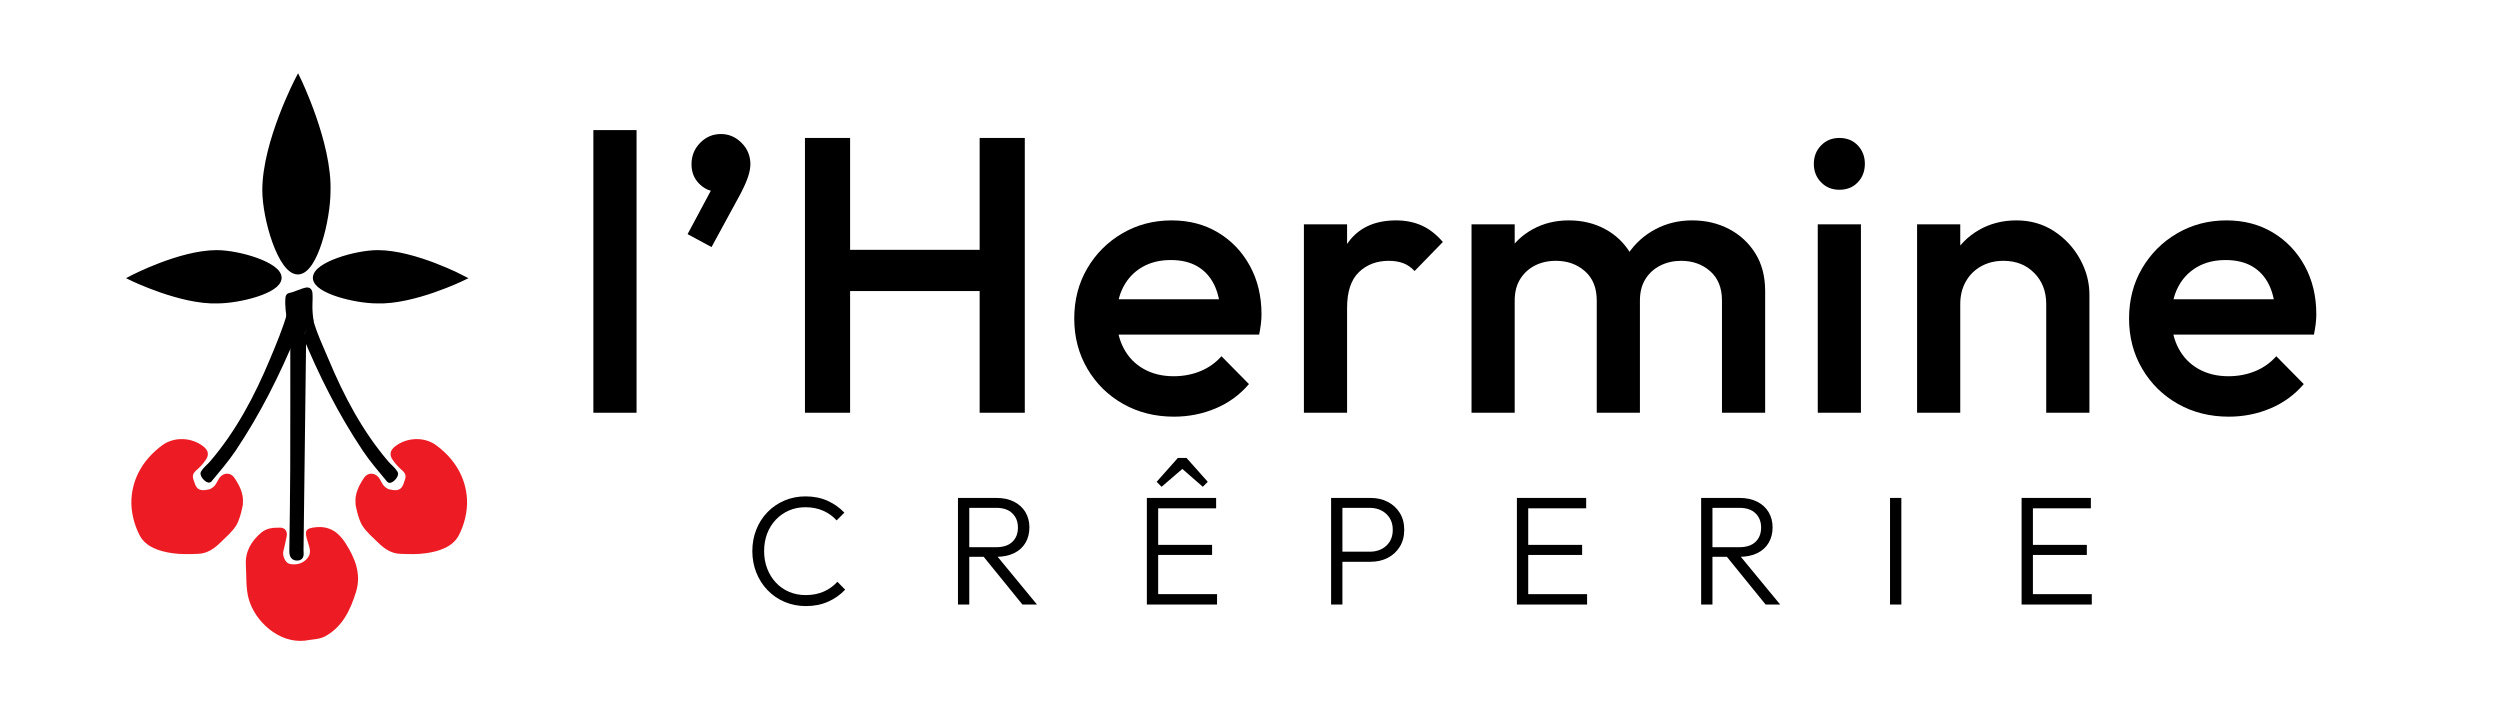 <?xml version="1.0" encoding="utf-8"?>
<!-- Generator: Adobe Illustrator 16.0.0, SVG Export Plug-In . SVG Version: 6.00 Build 0)  -->
<!DOCTYPE svg PUBLIC "-//W3C//DTD SVG 1.1//EN" "http://www.w3.org/Graphics/SVG/1.1/DTD/svg11.dtd">
<svg version="1.1" xmlns="http://www.w3.org/2000/svg" xmlns:xlink="http://www.w3.org/1999/xlink" x="0px" y="0px" width="484px"
	 height="140px" viewBox="0 0 484 140" enable-background="new 0 0 484 140" xml:space="preserve">
<g id="Layer_1">
	<g>
		<path d="M114.877,79.907v-54.72h8.36v54.72H114.877z"/>
		<path d="M133.116,45.327l5.168-9.652l2.812-0.76c-0.304,0.608-0.659,1.115-1.064,1.52c-0.406,0.406-0.887,0.608-1.444,0.608
			c-1.166,0-2.242-0.494-3.23-1.482c-0.988-0.988-1.482-2.242-1.482-3.762c0-1.621,0.557-3.002,1.672-4.142
			c1.114-1.14,2.457-1.71,4.028-1.71c1.52,0,2.85,0.57,3.99,1.71c1.14,1.14,1.71,2.521,1.71,4.142c0,0.659-0.14,1.432-0.418,2.318
			c-0.279,0.887-0.773,2.014-1.482,3.382l-5.624,10.336L133.116,45.327z"/>
		<path d="M155.84,79.907v-53.2h8.74v53.2H155.84z M161.844,56.347v-7.98h29.716v7.98H161.844z M189.66,79.907v-53.2h8.74v53.2
			H189.66z"/>
		<path d="M227.279,80.667c-3.648,0-6.929-0.822-9.842-2.47c-2.915-1.646-5.219-3.914-6.916-6.802
			c-1.698-2.888-2.546-6.13-2.546-9.728c0-3.597,0.836-6.827,2.508-9.69c1.672-2.862,3.939-5.13,6.802-6.802
			c2.862-1.672,6.042-2.508,9.538-2.508c3.394,0,6.396,0.786,9.006,2.356c2.609,1.571,4.661,3.724,6.156,6.46
			c1.494,2.736,2.242,5.852,2.242,9.348c0,0.608-0.038,1.229-0.114,1.862c-0.076,0.634-0.19,1.33-0.342,2.09h-29.944v-6.84h25.612
			l-3.116,2.736c-0.102-2.229-0.532-4.104-1.292-5.624c-0.76-1.52-1.837-2.685-3.23-3.496c-1.394-0.81-3.104-1.216-5.13-1.216
			c-2.128,0-3.978,0.456-5.548,1.368c-1.571,0.912-2.787,2.192-3.648,3.838c-0.862,1.647-1.292,3.61-1.292,5.89
			c0,2.28,0.456,4.282,1.368,6.004c0.912,1.723,2.204,3.053,3.876,3.99c1.672,0.938,3.597,1.406,5.776,1.406
			c1.874,0,3.61-0.329,5.206-0.988c1.596-0.658,2.951-1.621,4.066-2.888l5.32,5.396c-1.774,2.078-3.927,3.647-6.46,4.712
			C232.801,80.135,230.116,80.667,227.279,80.667z"/>
		<path d="M252.436,79.907v-36.48h8.359v36.48H252.436z M260.795,59.615l-2.889-1.444c0-4.61,1.026-8.347,3.078-11.21
			c2.053-2.862,5.155-4.294,9.311-4.294c1.824,0,3.47,0.331,4.939,0.988c1.469,0.659,2.838,1.723,4.104,3.192l-5.472,5.624
			c-0.659-0.709-1.395-1.216-2.205-1.52c-0.811-0.304-1.747-0.456-2.812-0.456c-2.331,0-4.256,0.735-5.776,2.204
			C261.555,54.169,260.795,56.474,260.795,59.615z"/>
		<path d="M284.887,79.907v-36.48h8.359v36.48H284.887z M309.131,79.907V58.171c0-2.432-0.76-4.319-2.28-5.662
			c-1.521-1.342-3.396-2.014-5.624-2.014c-1.52,0-2.876,0.304-4.066,0.912c-1.191,0.608-2.141,1.482-2.85,2.622
			c-0.71,1.14-1.064,2.521-1.064,4.142l-3.268-1.824c0-2.786,0.607-5.193,1.824-7.22c1.216-2.026,2.861-3.61,4.939-4.75
			c2.077-1.14,4.408-1.71,6.992-1.71s4.914,0.559,6.992,1.672c2.076,1.115,3.725,2.686,4.939,4.712
			c1.217,2.027,1.824,4.459,1.824,7.296v23.56H309.131z M333.375,79.907V58.171c0-2.432-0.761-4.319-2.28-5.662
			c-1.521-1.342-3.396-2.014-5.624-2.014c-1.471,0-2.813,0.304-4.028,0.912s-2.179,1.482-2.888,2.622
			c-0.711,1.14-1.064,2.521-1.064,4.142l-4.712-1.824c0.253-2.786,1.063-5.193,2.433-7.22c1.367-2.026,3.127-3.61,5.281-4.75
			c2.153-1.14,4.522-1.71,7.106-1.71c2.634,0,5.016,0.559,7.144,1.672c2.129,1.115,3.825,2.686,5.092,4.712
			c1.267,2.027,1.9,4.459,1.9,7.296v23.56H333.375z"/>
		<path d="M356.098,36.739c-1.418,0-2.597-0.481-3.533-1.444c-0.938-0.962-1.406-2.153-1.406-3.572c0-1.418,0.468-2.609,1.406-3.572
			c0.937-0.962,2.115-1.444,3.533-1.444c1.469,0,2.66,0.482,3.572,1.444c0.912,0.963,1.368,2.154,1.368,3.572
			c0,1.419-0.456,2.61-1.368,3.572C358.758,36.258,357.566,36.739,356.098,36.739z M351.918,79.907v-36.48h8.359v36.48H351.918z"/>
		<path d="M371.146,79.907v-36.48h8.359v36.48H371.146z M396.149,79.907V58.855c0-2.432-0.772-4.433-2.317-6.004
			c-1.547-1.57-3.534-2.356-5.967-2.356c-1.621,0-3.065,0.355-4.332,1.064c-1.267,0.71-2.254,1.698-2.963,2.964
			c-0.711,1.267-1.064,2.711-1.064,4.332l-3.268-1.824c0-2.786,0.607-5.256,1.823-7.41c1.216-2.153,2.899-3.85,5.054-5.092
			c2.153-1.241,4.572-1.862,7.259-1.862c2.735,0,5.168,0.697,7.296,2.09c2.128,1.394,3.8,3.192,5.016,5.396s1.824,4.497,1.824,6.878
			v22.876H396.149z"/>
		<path d="M431.489,80.667c-3.648,0-6.929-0.822-9.842-2.47c-2.914-1.646-5.22-3.914-6.916-6.802
			c-1.698-2.888-2.546-6.13-2.546-9.728c0-3.597,0.836-6.827,2.508-9.69c1.672-2.862,3.938-5.13,6.802-6.802
			c2.862-1.672,6.042-2.508,9.538-2.508c3.394,0,6.396,0.786,9.006,2.356c2.609,1.571,4.661,3.724,6.156,6.46
			c1.494,2.736,2.242,5.852,2.242,9.348c0,0.608-0.038,1.229-0.114,1.862c-0.076,0.634-0.19,1.33-0.342,2.09h-29.944v-6.84h25.612
			l-3.116,2.736c-0.103-2.229-0.532-4.104-1.292-5.624s-1.837-2.685-3.229-3.496c-1.395-0.81-3.104-1.216-5.131-1.216
			c-2.128,0-3.978,0.456-5.548,1.368c-1.57,0.912-2.787,2.192-3.647,3.838c-0.862,1.647-1.292,3.61-1.292,5.89
			c0,2.28,0.456,4.282,1.368,6.004c0.911,1.723,2.203,3.053,3.876,3.99c1.672,0.938,3.597,1.406,5.775,1.406
			c1.874,0,3.61-0.329,5.206-0.988c1.596-0.658,2.951-1.621,4.066-2.888l5.319,5.396c-1.773,2.078-3.927,3.647-6.46,4.712
			C437.011,80.135,434.326,80.667,431.489,80.667z"/>
	</g>
	<g>
		<path d="M156.032,117.338c-1.48,0-2.855-0.27-4.125-0.81c-1.271-0.54-2.375-1.3-3.315-2.28c-0.94-0.979-1.665-2.115-2.175-3.405
			c-0.51-1.29-0.765-2.675-0.765-4.155c0-1.48,0.255-2.865,0.765-4.155c0.51-1.29,1.23-2.415,2.16-3.375
			c0.93-0.96,2.025-1.71,3.285-2.25c1.26-0.54,2.62-0.81,4.08-0.81c1.58,0,2.995,0.28,4.245,0.84c1.25,0.56,2.345,1.331,3.285,2.31
			l-1.5,1.5c-0.72-0.8-1.59-1.425-2.61-1.875s-2.16-0.675-3.42-0.675c-1.16,0-2.225,0.21-3.195,0.63s-1.82,1.015-2.55,1.785
			c-0.73,0.77-1.29,1.67-1.68,2.7c-0.39,1.03-0.585,2.155-0.585,3.375c0,1.22,0.2,2.351,0.6,3.39c0.4,1.04,0.96,1.945,1.68,2.715
			c0.72,0.771,1.57,1.365,2.55,1.785c0.979,0.42,2.05,0.63,3.21,0.63c1.32,0,2.495-0.229,3.525-0.69
			c1.03-0.46,1.905-1.09,2.625-1.89l1.5,1.53c-0.92,0.98-2.02,1.755-3.3,2.325C159.042,117.054,157.612,117.338,156.032,117.338z"/>
		<path d="M185.462,117.039v-20.64h2.19v20.64H185.462z M186.872,107.798v-1.86h6c1.36,0,2.4-0.345,3.12-1.035
			c0.72-0.69,1.08-1.615,1.08-2.775c0-1.12-0.36-2.035-1.08-2.745c-0.72-0.71-1.76-1.065-3.12-1.065h-6v-1.92h6
			c1.34,0,2.49,0.245,3.45,0.735s1.695,1.165,2.205,2.025c0.51,0.86,0.765,1.84,0.765,2.94c0,1.14-0.255,2.14-0.765,3
			c-0.51,0.86-1.245,1.525-2.205,1.995c-0.96,0.47-2.11,0.705-3.45,0.705H186.872z M197.942,117.039l-7.74-9.54l2.13-0.69
			l8.43,10.23H197.942z"/>
		<path d="M222.032,117.039v-20.64h2.19v20.64H222.032z M223.472,98.409v-2.01h11.97v2.01H223.472z M223.472,107.438v-1.95h11.19
			v1.95H223.472z M223.472,117.039v-2.01h12.15v2.01H223.472z M224.882,94.239l-0.96-0.96l4.11-4.62h1.68l4.11,4.62l-0.96,0.96
			l-4.68-4.08l1.41,0.03L224.882,94.239z"/>
		<path d="M257.701,117.039v-20.64h2.19v20.64H257.701z M259.111,108.759v-1.95h6.09c0.84,0,1.596-0.17,2.266-0.51
			c0.67-0.34,1.199-0.825,1.59-1.455c0.39-0.63,0.585-1.385,0.585-2.265c0-0.88-0.195-1.635-0.585-2.265
			c-0.391-0.63-0.92-1.12-1.59-1.47s-1.426-0.525-2.266-0.525h-6.09v-1.92h6.24c1.24,0,2.35,0.255,3.33,0.765
			c0.979,0.51,1.755,1.225,2.324,2.145c0.57,0.92,0.855,2.01,0.855,3.27c0,1.24-0.285,2.325-0.855,3.255
			c-0.569,0.93-1.345,1.65-2.324,2.16c-0.98,0.51-2.09,0.765-3.33,0.765H259.111z"/>
		<path d="M293.672,117.039v-20.64h2.189v20.64H293.672z M295.111,98.409v-2.01h11.971v2.01H295.111z M295.111,107.438v-1.95h11.19
			v1.95H295.111z M295.111,117.039v-2.01h12.15v2.01H295.111z"/>
		<path d="M329.342,117.039v-20.64h2.189v20.64H329.342z M330.751,107.798v-1.86h6c1.36,0,2.4-0.345,3.12-1.035
			c0.721-0.69,1.08-1.615,1.08-2.775c0-1.12-0.359-2.035-1.08-2.745c-0.72-0.71-1.76-1.065-3.12-1.065h-6v-1.92h6
			c1.34,0,2.49,0.245,3.45,0.735s1.695,1.165,2.205,2.025s0.766,1.84,0.766,2.94c0,1.14-0.256,2.14-0.766,3
			s-1.245,1.525-2.205,1.995c-0.96,0.47-2.11,0.705-3.45,0.705H330.751z M341.821,117.039l-7.74-9.54l2.13-0.69l8.43,10.23H341.821z
			"/>
		<path d="M365.911,117.039v-20.64h2.189v20.64H365.911z"/>
		<path d="M391.381,117.039v-20.64h2.19v20.64H391.381z M392.821,98.409v-2.01h11.97v2.01H392.821z M392.821,107.438v-1.95h11.189
			v1.95H392.821z M392.821,117.039v-2.01h12.15v2.01H392.821z"/>
	</g>
</g>
<g id="Hermise_1">
	<g>
		<path fill-rule="evenodd" clip-rule="evenodd" fill="#ED1C24" d="M58.97,124.036c-5.022,0.512-9.627-3.757-10.827-8.109
			c-0.57-2.071-0.41-4.349-0.541-6.536c-0.151-2.601,1.01-4.578,2.935-6.242c1.125-0.972,2.458-1,3.757-0.995
			c0.788,0.003,1.397,0.655,1.218,1.608c-0.187,1.014-0.423,2.018-0.667,3.02c-0.197,0.79,0.395,2.188,1.195,2.381
			c0.854,0.204,2.167,0.165,3.143-0.74c1.165-1.074,0.896-2.001,0.413-3.486c-0.692-2.135-0.555-2.688,1.668-2.875
			c2.622-0.22,4.322,1.053,5.615,3.077c1.837,2.862,3.105,5.968,2.068,9.382c-1.066,3.479-2.606,6.832-6.012,8.676
			C61.798,123.813,60.302,123.773,58.97,124.036z"/>
		<path fill-rule="evenodd" clip-rule="evenodd" fill="#ED1C24" d="M68.834,97.432c-0.164-1.859,0.646-3.412,1.61-4.875
			c0.836-1.276,2.404-1.061,3.132,0.275c0.48,0.882,0.613,1.329,1.629,1.869c1.175,0.254,2.35,0.528,2.896-0.982
			c0.495-1.364,0.732-1.823-0.339-2.746c-0.673-0.578-1.287-1.26-1.778-1.999c-0.619-0.927-0.471-1.768,0.478-2.525
			c2.253-1.799,5.693-1.957,8.013-0.228c3.512,2.612,5.71,6.157,5.939,10.462c0.122,2.318-0.519,4.934-1.611,6.993
			c-1.188,2.237-3.825,3.063-6.32,3.425c-1.653,0.239-3.363,0.185-5.041,0.119c-1.701-0.069-3.055-1.004-4.23-2.159
			c-1.083-1.065-2.297-2.077-3.087-3.339C69.342,100.479,68.729,97.468,68.834,97.432z"/>
		<path fill-rule="evenodd" clip-rule="evenodd" fill="#ED1C24" d="M47.024,97.432c0.165-1.859-0.646-3.412-1.61-4.875
			c-0.836-1.276-2.404-1.061-3.132,0.275c-0.48,0.882-0.613,1.329-1.629,1.869c-1.175,0.254-2.35,0.528-2.896-0.982
			c-0.495-1.364-0.731-1.823,0.339-2.746c0.673-0.578,1.287-1.26,1.778-1.999c0.619-0.927,0.471-1.768-0.478-2.525
			c-2.253-1.799-5.693-1.957-8.013-0.228c-3.512,2.612-5.71,6.157-5.939,10.462c-0.122,2.318,0.518,4.934,1.611,6.993
			c1.188,2.237,3.825,3.063,6.32,3.425c1.653,0.239,3.363,0.185,5.041,0.119c1.701-0.069,3.055-1.004,4.23-2.159
			c1.083-1.065,2.297-2.077,3.087-3.339C46.517,100.479,47.129,97.468,47.024,97.432z"/>
		<path fill-rule="evenodd" clip-rule="evenodd" stroke="#000000" stroke-miterlimit="10" d="M57.691,15.288
			c0,0,6.14,12.557,5.793,21.777c0,5.341-2.458,15.51-5.793,15.569c-3.333,0.059-6.408-10.229-6.408-15.824
			C51.284,27.527,57.691,15.288,57.691,15.288z"/>
		<path fill-rule="evenodd" clip-rule="evenodd" stroke="#000000" stroke-miterlimit="10" d="M89.591,53.837
			c0,0-9.593,4.679-16.636,4.403c-4.079-0.002-11.839-1.891-11.885-4.439c-0.045-2.547,7.822-4.883,12.092-4.876
			C80.252,48.936,89.591,53.837,89.591,53.837z"/>
		<path fill-rule="evenodd" clip-rule="evenodd" stroke="#000000" stroke-miterlimit="10" d="M25.503,53.837
			c0,0,9.595,4.679,16.638,4.403c4.078-0.002,11.837-1.891,11.883-4.439c0.045-2.547-7.82-4.883-12.092-4.876
			C34.843,48.936,25.503,53.837,25.503,53.837z"/>
		<path fill-rule="evenodd" clip-rule="evenodd" stroke="#000000" stroke-miterlimit="10" d="M60.104,61.887
			c0.711,2.716,1.951,5.257,3.033,7.843c3.002,7.188,6.614,14.053,11.73,20.013c0.543,0.629,1.26,1.146,1.666,1.847
			c0.268,0.458-0.946,1.654-1.2,1.348c-1.619-1.947-3.29-3.877-4.693-5.978c-4.666-6.978-8.428-14.438-11.679-22.329"/>
		<path fill-rule="evenodd" clip-rule="evenodd" stroke="#000000" stroke-miterlimit="10" d="M56.068,60.745
			c-0.714,2.716-2.238,6.347-3.319,8.926c-3.002,7.195-6.612,14.054-11.729,20.018c-0.544,0.631-1.258,1.144-1.667,1.844
			c-0.266,0.462,0.949,1.656,1.203,1.353c1.618-1.95,3.287-3.882,4.691-5.981c4.668-6.977,8.427-14.442,11.682-22.325"/>
		<path fill-rule="evenodd" clip-rule="evenodd" stroke="#000000" stroke-miterlimit="10" d="M58.834,64.898
			c-0.032,0.293-0.064,0.494-0.067,0.702c-0.17,13.654-0.335,27.308-0.504,40.964c-0.007,0.614,0.264,1.504-0.804,1.463
			c-0.89-0.035-0.946-0.795-0.942-1.489c0.061-5.246,0.159-10.491,0.171-15.737c0.028-8.867,0.011-17.737,0.011-25.799
			c0,0-1.184-4.615-0.946-7.265c0.059-0.671,0.335-0.462,1.018-0.701c3.363-1.171,3.333-1.711,3.22,1.831
			c-0.037,1.157,0.059,2.292,0.24,3.401"/>
	</g>
</g>
<g id="Hermise_2" display="none">
	<g display="inline">
		<path fill-rule="evenodd" clip-rule="evenodd" stroke="#000000" stroke-miterlimit="10" d="M241.507,99.04
			c-2.731-4.922-5.23-11.149-6.262-16.258c-0.873-4.29-0.228-8.45,0.681-12.622c1.241-5.599,3.659-11.005,5.803-16.385
			c0,0,5.268,10.658,6.313,18.927c1.251,6.383,0.517,12.406-2.439,18.033C244.397,93.029,243.02,96.53,241.507,99.04z"/>
		<path fill-rule="evenodd" clip-rule="evenodd" fill="#ED1C24" d="M243.476,192.441c-7.111,0.724-13.635-5.32-15.332-11.484
			c-0.808-2.934-0.582-6.16-0.766-9.257c-0.217-3.684,1.421-6.483,4.151-8.839c1.594-1.378,3.482-1.417,5.317-1.411
			c1.117,0.004,1.982,0.927,1.731,2.278c-0.265,1.435-0.595,2.86-0.944,4.276c-0.277,1.117,0.554,3.1,1.689,3.373
			c1.207,0.291,3.073,0.233,4.456-1.049c1.643-1.522,1.268-2.834,0.586-4.938c-0.981-3.023-0.791-3.807,2.356-4.071
			c3.718-0.311,6.119,1.493,7.954,4.358c2.603,4.056,4.399,8.454,2.928,13.286c-1.505,4.93-3.69,9.676-8.511,12.29
			C247.479,192.126,245.363,192.072,243.476,192.441z"/>
		<path fill-rule="evenodd" clip-rule="evenodd" fill="#ED1C24" d="M257.446,154.764c-0.24-2.631,0.912-4.83,2.274-6.902
			c1.191-1.81,3.407-1.507,4.439,0.389c0.678,1.247,0.865,1.88,2.305,2.645c1.666,0.36,3.33,0.75,4.104-1.391
			c0.699-1.932,1.037-2.58-0.479-3.886c-0.951-0.819-1.825-1.788-2.518-2.831c-0.88-1.313-0.669-2.506,0.676-3.581
			c3.191-2.543,8.062-2.766,11.349-0.32c4.973,3.701,8.087,8.72,8.409,14.819c0.175,3.284-0.734,6.986-2.28,9.901
			c-1.682,3.169-5.42,4.339-8.953,4.851c-2.341,0.339-4.761,0.262-7.136,0.167c-2.413-0.096-4.329-1.422-5.994-3.057
			c-1.533-1.509-3.254-2.94-4.374-4.729C258.165,159.079,257.292,154.816,257.446,154.764z"/>
		<path fill-rule="evenodd" clip-rule="evenodd" fill="#ED1C24" d="M226.553,154.764c0.24-2.631-0.913-4.83-2.274-6.902
			c-1.191-1.81-3.408-1.507-4.439,0.389c-0.679,1.247-0.865,1.88-2.305,2.645c-1.666,0.36-3.33,0.75-4.103-1.391
			c-0.7-1.932-1.037-2.58,0.478-3.886c0.952-0.819,1.825-1.788,2.518-2.831c0.88-1.313,0.669-2.506-0.676-3.581
			c-3.191-2.543-8.061-2.766-11.349-0.32c-4.972,3.701-8.086,8.72-8.409,14.819c-0.174,3.284,0.734,6.986,2.281,9.901
			c1.682,3.169,5.419,4.339,8.953,4.851c2.341,0.339,4.761,0.262,7.136,0.167c2.413-0.096,4.329-1.422,5.993-3.057
			c1.534-1.509,3.255-2.94,4.374-4.729C225.834,159.079,226.708,154.816,226.553,154.764z"/>
		<path fill-rule="evenodd" clip-rule="evenodd" stroke="#000000" stroke-miterlimit="10" d="M273.055,93.369
			c-5.438,3.25-11.54,6.919-18.244,6.644c-4.298-0.176-8.044-1.896-11.6-4.503c3.62-2.909,7.095-5.82,11.664-6.602
			c1.825-0.308,3.875-0.036,5.706,0.465c3.963,1.074,7.866,2.471,11.785,3.738L273.055,93.369z"/>
		<path fill-rule="evenodd" clip-rule="evenodd" stroke="#000000" stroke-miterlimit="10" d="M211.663,94.25
			c5.422,3.256,11.535,6.918,18.241,6.654c4.3-0.183,8.048-1.897,11.603-4.503c-3.615-2.909-7.1-5.82-11.66-6.601
			c-1.832-0.313-3.88-0.037-5.712,0.46c-3.963,1.079-7.855,2.475-11.781,3.732L211.663,94.25z"/>
		<path fill-rule="evenodd" clip-rule="evenodd" stroke="#000000" stroke-miterlimit="10" d="M245.08,104.419
			c1.008,3.851,2.763,7.449,4.293,11.109c4.256,10.183,9.366,19.901,16.616,28.345c0.77,0.893,1.78,1.621,2.354,2.614
			c0.381,0.654-1.342,2.345-1.701,1.915c-2.293-2.759-4.652-5.494-6.644-8.469c-6.611-9.88-11.935-20.45-16.544-31.622"/>
		<path fill-rule="evenodd" clip-rule="evenodd" stroke="#000000" stroke-miterlimit="10" d="M239.361,102.801
			c-1.006,3.852-3.165,8.989-4.694,12.65c-4.256,10.182-9.367,19.901-16.617,28.345c-0.77,0.893-1.781,1.622-2.354,2.614
			c-0.382,0.654,1.342,2.345,1.701,1.915c2.293-2.759,4.652-5.494,6.644-8.469c6.611-9.88,11.935-20.45,16.545-31.622"/>
		<path fill-rule="evenodd" clip-rule="evenodd" stroke="#000000" stroke-miterlimit="10" d="M243.284,108.685
			c-0.043,0.415-0.098,0.704-0.102,0.993c-0.237,19.34-0.468,38.68-0.713,58.019c-0.011,0.872,0.378,2.132-1.138,2.073
			c-1.259-0.05-1.342-1.126-1.331-2.108c0.08-7.43,0.219-14.86,0.243-22.289c0.042-12.557,0.013-25.115,0.013-36.534
			c0,0-1.674-6.541-1.342-10.289c0.084-0.954,0.479-0.658,1.445-0.995c4.758-1.656,4.719-2.421,4.562,2.59
			c-0.051,1.644,0.084,3.244,0.341,4.815"/>
	</g>
</g>
</svg>
